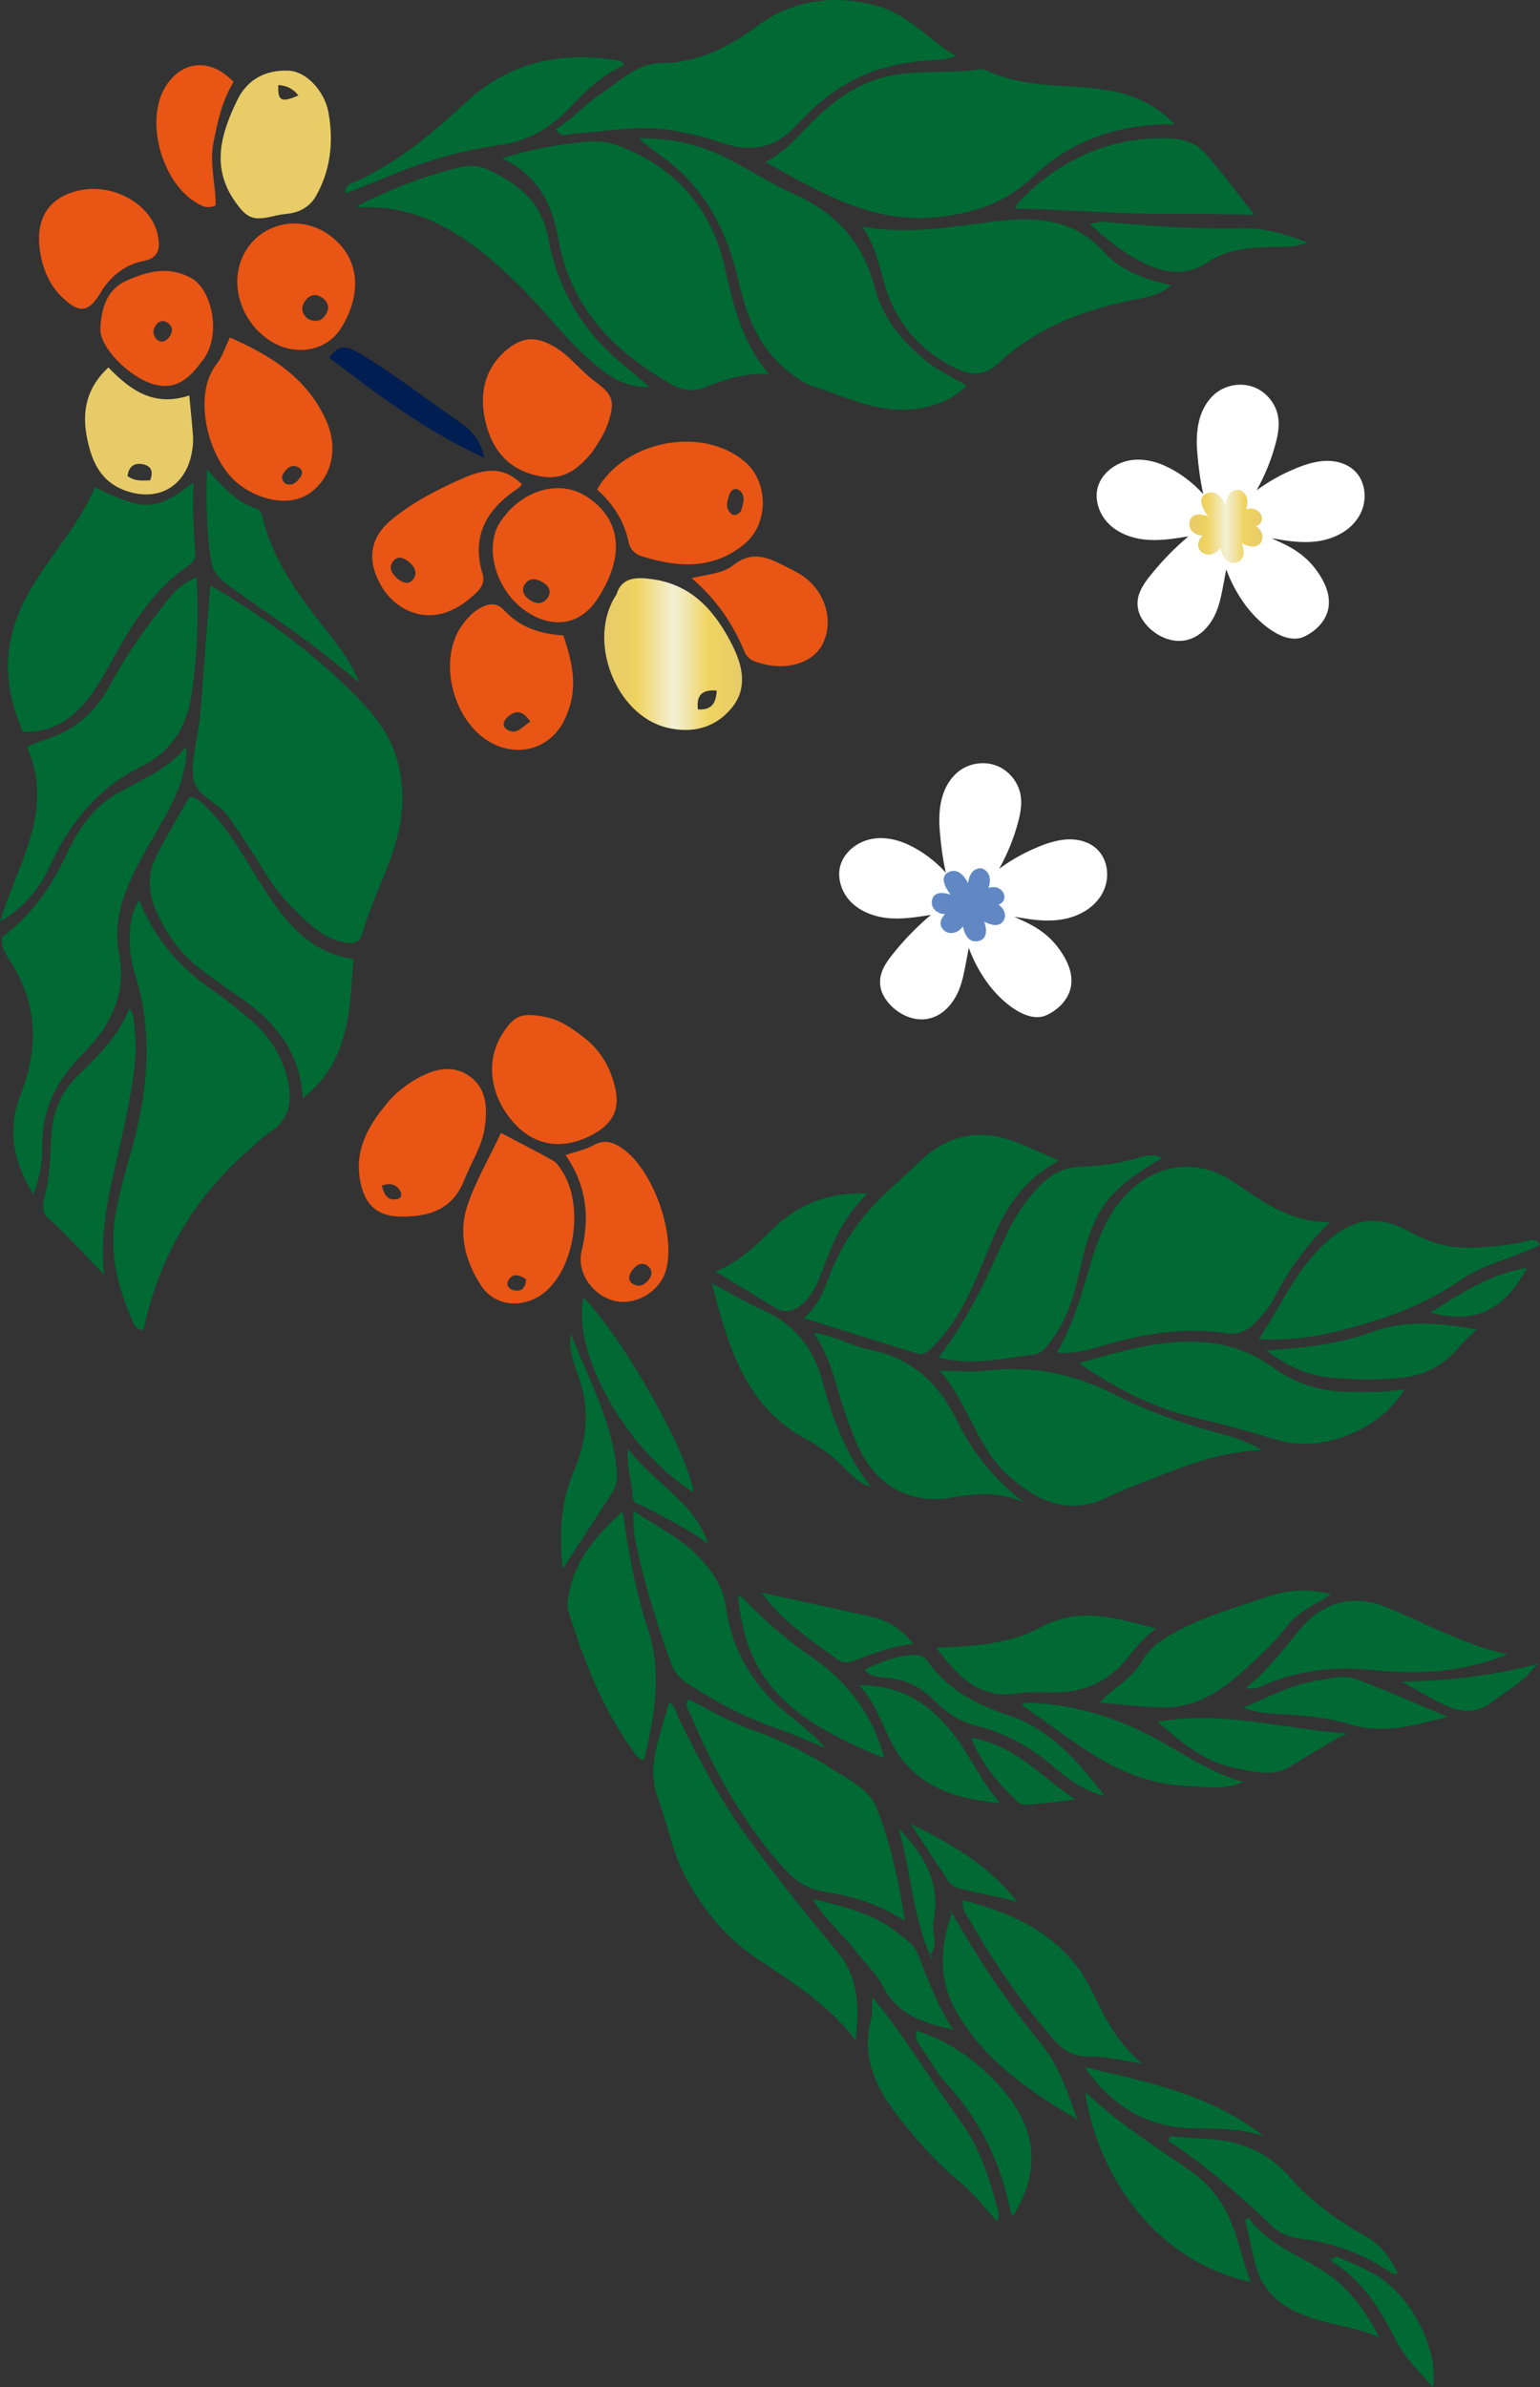 <?xml version="1.0" encoding="UTF-8"?><svg id="_レイヤー_2" xmlns="http://www.w3.org/2000/svg" xmlns:xlink="http://www.w3.org/1999/xlink" viewBox="0 0 342 530"><rect x="0" y="0" width="342" height="530" fill="#333333" stroke="none"/><defs><style>.cls-1{fill:#e95514;}.cls-2{fill:#001e51;}.cls-3{fill:url(#_新規グラデーションスウォッチ_1);}.cls-4{fill:url(#_新規グラデーションスウォッチ_1-2);}.cls-5{fill:url(#_新規グラデーションスウォッチ_1-4);}.cls-6{fill:url(#_新規グラデーションスウォッチ_1-3);}.cls-7{fill:#fff;}.cls-8{fill:#6188c5;}.cls-9{fill:#006934;}</style><linearGradient id="_新規グラデーションスウォッチ_1" x1="-2135.83" y1="95.68" x2="-1376.79" y2="95.68" gradientTransform="translate(-1343.61) rotate(-180) scale(1 -1)" gradientUnits="userSpaceOnUse"><stop offset="0" stop-color="#e7cb68"/><stop offset=".25" stop-color="#f0d461"/><stop offset=".35" stop-color="#f1e094"/><stop offset=".45" stop-color="#f2ebc2"/><stop offset=".5" stop-color="#f3f0d4"/><stop offset=".76" stop-color="#f0d461"/><stop offset=".83" stop-color="#ecd063"/><stop offset="1" stop-color="#e7cb68"/></linearGradient><linearGradient id="_新規グラデーションスウォッチ_1-2" x1="-1508.4" y1="145.21" x2="-1477.79" y2="145.21" xlink:href="#_新規グラデーションスウォッチ_1"/><linearGradient id="_新規グラデーションスウォッチ_1-3" x1="-2135.83" y1="32.08" x2="-1376.79" y2="32.08" xlink:href="#_新規グラデーションスウォッチ_1"/><linearGradient id="_新規グラデーションスウォッチ_1-4" x1="-1624" y1="116.86" x2="-1607.74" y2="116.86" xlink:href="#_新規グラデーションスウォッチ_1"/></defs><g id="_中間"><path class="cls-1" d="M92.29,239.65c3.9-2.28,8.15-3.46,12.01-.7,3.84,2.75,3.98,7.21,3.31,11.59-.63,4.13-3,7.57-4.47,11.36-2.54,6.54-7.63,8.19-13.75,8.22-5.51.04-8.36-2.49-9.39-7.88-1.23-6.39,1.3-11.57,5.39-16.6,1.73-2.32,4.13-4.37,6.91-6ZM88.46,266.16c.49-.13.85-.84.54-1.49-.86-1.74-2.18-2.07-4.18-1.48.55,2.69,1.75,3.47,3.64,2.97Z"/><path class="cls-1" d="M122.82,257.68c.86.49,1.49,1.5,2.05,2.38,4.62,7.2,3.01,20.26-3.21,26.23-4.49,4.31-11.44,4.2-14.74-.76-3.54-5.33-5.21-11.56-3.15-17.77,1.83-5.52,4.86-10.65,7.48-16.22,4.13,2.17,7.9,4.07,11.56,6.14ZM112.86,284.35c-.53.96.15,1.79,1.03,2.05,1.78.51,2.8-.27,2.95-2.36-1.69-1.15-3.05-1.38-3.98.32Z"/><path class="cls-1" d="M129.72,230.36c-2.67-2.02-5.35-3.97-8.78-4.61-5.15-.97-6.81-.33-9.48,3.97-3.8,6.11-2.56,14.13,3.09,20.04,4.59,4.79,10.75,5.56,17.08,2.13,4.7-2.55,6.19-5.85,4.84-10.98-1.11-4.23-3.24-7.84-6.76-10.54Z"/><path class="cls-1" d="M131.71,254.32c2.55-1.46,4.52-.75,6.66.77,6.75,4.8,11.84,19.2,9.48,27.07-1.4,4.69-6.82,7.83-11.46,6.64-4.85-1.24-8.37-6.28-7.22-11.06,1.81-7.48,1.15-14.45-3.56-21.29,2.44-.83,4.44-1.19,6.1-2.14ZM143.89,284.34c.88-.95,1.15-2.23.09-3.17-1.26-1.11-2.47-.51-3.41.66-.8.99-1.2,2.03-.42,2.95,1.63,1.23,2.8.58,3.74-.44Z"/><path class="cls-9" d="M234.7,300.33c3.46.23,6.21-.37,8.96-1.21,9.38-2.84,18.89-4.6,28.72-3.1,2.7.41,4.77-.63,6.48-2.49,1.43-1.56,2.97-3.15,3.92-5.01,3.09-6.09,6.92-11.62,12.56-17.21-9.23.12-15.26-4.85-21.72-9.09-9.76-6.41-21.18-2.78-27.39,8.24-3.41,6.05-4.61,12.82-6.84,19.25-1.19,3.45-2.48,6.83-4.69,10.61Z"/><path class="cls-9" d="M235.14,257.67c-4.2-1.8-7.34-3.37-10.62-4.49-7.79-2.68-14.59-.8-20.47,4.88-2.72,2.63-5.59,5.1-8.3,7.74-5.3,5.16-9.28,11.19-11.82,18.17-1.09,2.99-2.31,5.93-5.44,8.68,8.75,2.74,16.89,5.3,25.05,7.82,1.99.62,3.02-.9,4.19-2.1,4.22-4.31,6.93-9.55,9.27-15.02,1.19-2.79,2.38-5.58,3.53-8.39,2.88-7.01,6.92-13.09,14.62-17.29Z"/><path class="cls-9" d="M280.27,321.96c-3.63-2.16-6.66-2.95-9.68-3.77-7.91-2.15-15.62-4.76-22.96-8.53-8.93-4.6-18.43-6.6-28.55-5.33-3.12.39-6.33.04-10.38.03,6.47,7.25,8.09,16.85,15.16,23.17,6.59,5.89,13.48,9.1,22.28,4.82,4.21-2.05,8.67-3.6,13.03-5.32,6.48-2.55,13.07-4.74,21.1-5.08Z"/><path class="cls-9" d="M208.43,301.4c7.6,1.94,14.31.13,21.01-.62,2.12-.24,3.44-2.32,4.67-4.07,3.02-4.31,4.46-9.25,5.59-14.3,3.13-14.01,5.94-17.93,18.38-25.35-2.18-1.04-3.98-.36-5.75.13-4.1,1.14-8.17,1.76-12.5,1.85-5.94.12-9.66,4.56-12.85,9.06-1.74,2.45-3.13,5.2-4.37,7.96-3.93,8.71-8.01,17.32-14.18,25.36Z"/><path class="cls-9" d="M239.57,302.65c8.16,5.51,16.13,9.77,25.09,11.91,6.49,1.55,12.92,3.31,19.32,5.22,9.6,2.87,22.6-2.36,27.93-11.33-4.51.78-8.7.64-12.9.55-5.99-.14-11.42-1.85-16.18-5.32-6.76-4.93-14.31-6.33-22.4-5.65-6.96.58-13.61,2.54-20.85,4.62Z"/><path class="cls-9" d="M227.54,333.68c-6.41-4.96-11.42-10.92-14.94-18.13-4-8.19-9.91-13.99-19.2-15.82-4.08-.8-7.77-3.08-12.69-3.82,4.03,5.94,5,12.29,7.11,18.23.91,2.57,1.87,5.14,3.04,7.59,3.84,8.08,11.36,12.28,20.11,10.81,5.64-.95,11.09-1.51,16.56,1.14Z"/><path class="cls-9" d="M341.97,276.5c-.98-2.1-2.66-.91-3.96-.67-3.89.7-7.77,1.18-11.74,1.2-4.7.03-8.91-1.16-13-3.45-7.64-4.27-13.31-3.04-19.65,3.05-6.02,5.79-9.14,13.36-14.1,20.71,6.21.31,11.71-.36,17.07-1.68,9.73-2.4,19.19-5.51,27.56-11.34,5.39-3.76,11.99-4.98,17.8-7.9v.08Z"/><path class="cls-9" d="M193.44,330.15c-5.47-7.05-8.56-15.03-10.79-23.46-1.92-7.27-6.14-12.68-13.19-15.82-3.69-1.64-7.17-3.73-11.37-5.95,3.66,14.18,7.42,27.45,21.14,34.73,3.37,1.79,6.3,4.2,8.96,6.93,1.49,1.52,3.08,2.92,5.24,3.57Z"/><path class="cls-9" d="M192.66,264.96c-9.14-.28-15.8,2.65-21.42,8.25-3.51,3.5-7.11,6.92-12.31,9.09,4.75,2.9,8.99,5.48,13.22,8.06,2.32,1.41,4.3.71,6.16-.97,1.97-1.79,3.1-4.08,4-6.51,2.33-6.25,4.71-12.46,10.35-17.92Z"/><path class="cls-9" d="M327.94,295.18c-8.21-1.52-15.91-2.19-23.65.67-7.15,2.63-14.72,3.42-23.15,3.96,4.87,3.6,9.43,5.6,14.57,6.07,4.99.46,9.98.54,15.01.07,5.45-.51,9.84-2.64,13.29-6.89,1.04-1.28,2.35-2.33,3.93-3.87Z"/><path class="cls-9" d="M317.65,291.39c10.3,2.94,16.81-1.1,21.43-9.9-8.11,1.37-14.55,5.59-21.43,9.9Z"/><path class="cls-9" d="M341.97,276.42c.03-.2.06-.4-.01.09.06-.49.03-.28.02-.04,0,.03,0-.05,0-.05Z"/><path class="cls-9" d="M148.6,377.95c-1,3.51-2.01,6.69-2.79,9.92-.91,3.73-1.13,7.44.25,11.19,2.24,6.11,3.32,12.62,6.57,18.4,3.93,7,8.86,13.04,15.61,17.49,7.85,5.17,15.81,10.22,21.75,18.02.91-7.08.74-13.92-4.01-19.63-6.99-8.39-13.81-16.9-20.22-25.76-6-8.29-10.71-17.24-15.17-26.37-.51-1.05-.56-2.38-1.98-3.25Z"/><path class="cls-9" d="M200.95,426.51c-1.39-9.05-3.19-17.36-6.3-25.19-1.62-4.07-6.12-6.17-9.78-8.53-5.63-3.61-11.63-6.53-17.96-8.77-4.86-1.72-9.3-4.35-13.96-6.69-1.08,1.33-.02,2.33.39,3.32,5.12,12.25,11.48,23.71,20.35,33.75,2.59,2.93,5.34,4.95,9.03,5.54,6.29,1.01,12.34,2.63,18.24,6.57Z"/><path class="cls-9" d="M140.7,335.45c-.21,3.87.38,6.68,1.01,9.46,1.89,8.31,4.47,16.42,7.33,24.45.71,2,1.98,3.32,3.68,4.44,6.38,4.17,13.06,7.7,20.32,10.14,3.26,1.1,6.4,2.59,10.33,4.21-4.26-4.89-9.33-7.66-13.11-11.94-4.92-5.56-8.02-11.88-8.97-19.09-.63-4.73-3.02-8.18-6.05-11.4-3.98-4.24-9.19-6.66-14.55-10.26Z"/><path class="cls-9" d="M138.26,335.55c-5.97,5.45-10.51,10.79-11.9,18.19-.26,1.36-.57,2.66-.14,4.02,3.44,10.87,7.49,21.46,14.23,30.79.6.84,1.14,1.81,2.55,2.29,2.38-9.79,4.11-19.41.83-29.37-2.7-8.18-4.21-16.69-5.57-25.91Z"/><path class="cls-9" d="M244.12,378.01c4.51.34,8.99.94,13.54,1.08,8.4.27,14.25-4.2,19.88-9.4,3-2.77,5.99-5.57,8.45-8.87,2.32-3.1,5.99-4.42,9.61-6.84-5.36-1.54-10.13-.86-14.6.69-6.83,2.36-13.86,4.24-20.25,7.85-2.84,1.61-5.45,3.28-7.05,6.16-2.26,4.05-6.5,6.04-9.48,9.33h-.1Z"/><path class="cls-9" d="M277.76,506.66c-2.02-5.1-2.82-10.34-5.15-15.09-1.97-4.02-4.79-7.22-8.54-9.81-7.84-5.43-15.98-10.47-23.09-17.33,2.24,16.16,13.77,37.1,36.77,42.23Z"/><path class="cls-9" d="M207.91,365.85c4.62,6.02,9.4,11.53,18.14,10.13,3.87-.62,7.8.11,11.76-.49,5.51-.83,9.54-3.55,12.87-7.73,1.69-2.12,3.34-4.28,6.11-6.16-8.85-2.35-17.03-4.99-25.64-.32-7.11,3.86-15.08,4.21-23.25,4.57Z"/><path class="cls-9" d="M334.75,367.3c-10.28-2.3-18.52-7.2-27.35-10.64-6.93-2.7-13.52-.98-18.41,4.74-3.83,4.48-7.21,9.35-12.34,13.31,2.11.61,3.38-.33,4.61-.83,7.47-3.08,15.13-3.93,23.17-3.11,9.85,1.01,19.69.81,30.33-3.47Z"/><path class="cls-9" d="M253.66,458.16c-5.23-4.27-8.2-9.89-10.94-15.67-5.79-12.2-16.48-17.4-28.88-20.61-.27,2.08.8,3.28,1.52,4.51,5.42,9.35,11.47,18.25,18.6,26.39,2,2.29,4.26,3.83,7.42,3.79,4.11-.05,8.07.95,12.29,1.6Z"/><path class="cls-9" d="M193.69,443.34c-.08,2.26.12,3.68-.22,4.95-2.56,9.56,2,16.79,7.61,23.67,3.84,4.71,7.95,9.14,12.68,13.03,2.78,2.28,4.98,5.27,7.63,8.16.71-1.15.28-2.26,0-3.29-1.81-6.61-3.86-13.11-7.98-18.75-6.52-8.91-12.09-18.5-19.72-27.77Z"/><path class="cls-9" d="M211.48,424.52c-2.7,7.46-3.22,14.89.87,22.03,6.06,10.61,15.62,17.41,26.89,24.01-2.29-6.62-4.4-12.42-8.27-17.12-7.44-9.04-13.87-18.71-19.63-28.86l.14-.06Z"/><path class="cls-9" d="M259.41,475.28c8.42,5.5,15.9,12.11,23.14,19.02,1.85,1.76,4.21,2.48,6.61,2.79,7.06.91,13.52,3.28,19.4,7.27.49.33,1.01.7,1.88.36-1.72-3.44-3.89-6.42-7.31-8.31-6.28-3.48-11.99-7.62-16.75-13.1-4.83-5.55-11.19-8.12-18.51-8.44-2.69-.12-5.37-.37-8.05-.56-.13.32-.27.65-.4.97Z"/><path class="cls-9" d="M196.39,390.33c-2.48-9.22-7.77-16.58-15.5-21.97-5.63-3.93-10.89-8.17-15.51-13.23-.37-.4-.91-.64-1.5-1.05,1.64,18.38,10.41,27.47,32.52,36.25Z"/><path class="cls-9" d="M276.26,395.64c-6.52-1.74-12.07-5.36-17.86-8.68-9.01-5.17-18.77-8.4-29.28-8.9-.71-.03-1.51-.2-2.17.54,11.18,7.54,21.28,17.07,35.83,17.87,4.53.25,9.04,1.06,13.41-.86l.06.03Z"/><path class="cls-9" d="M222.12,400.34c-3.92-4.43-6.3-9.71-9.63-14.29-5-6.87-11.5-12.03-21.73-11.89,4.65,4.87,5.66,11.24,9.31,16.12,5.39,7.2,13.44,9.23,22.05,10.06Z"/><path class="cls-9" d="M225.05,491.87c8.11-13.14,2.78-23.35-5.54-31.3-4.47-4.27-9.73-7.76-16.02-9.72-.5,1.85.71,3.12,1.54,4.39,1.74,2.67,3.39,5.46,5.52,7.79,7.15,7.85,11.58,17.01,13.74,27.34.12.57.17,1.16.76,1.49Z"/><path class="cls-9" d="M297.93,384.8c-13.59-1.16-27.02-5.04-40.86-2.53,9.08,8.01,12.92,9.89,22.26,11.19,2.68.37,5.07.06,7.39-1.38,3.71-2.31,7.5-4.52,11.25-6.76-.02-.17-.03-.35-.05-.52Z"/><path class="cls-9" d="M129.57,288.1c-2.59,12.47,9.59,34.01,24.47,43.25-1.44-9.19-15.8-34.56-24.47-43.25Z"/><path class="cls-9" d="M180.47,421.6c2.89,4.86,6.67,7.76,9.46,11.47,2.01,2.67,4.66,4.97,6.12,7.89,3.18,6.36,8.92,8.1,15.67,9.73-3.7-5.54-5.67-11.32-7.93-16.96-.8-2.01-2.53-2.98-4-4.23-5.35-4.56-11.92-6.09-19.33-7.9Z"/><path class="cls-9" d="M276.11,379.15c3.63,1.31,6.33,1.33,8.98,1.47,5.02.27,10.04.77,14.82,2.24,7.37,2.28,14.34.12,21.6-1.68-6.77-2.83-13.49-5.81-20.35-8.39-2.71-1.02-5.73-.13-8.57.32-5.56.87-10.47,3.42-16.47,6.03Z"/><path class="cls-9" d="M245.39,398.77c-5.94-7.58-12.1-14.88-21.54-17.99-7.1-2.34-13.39-5.67-17.78-11.9-1.08-1.54-2.46-1.5-4-1.38-3.55.27-6.73,1.68-10.1,3.14,1.35,1.72,3.28,1.7,4.97,1.85,4.3.39,7.8,2.21,10.77,5.26,2.6,2.66,5.69,4.56,9.3,5.45,6.64,1.64,12.28,5.01,17.42,9.42,3.2,2.75,6.69,5.1,10.96,6.15Z"/><path class="cls-9" d="M276.56,492.96c.76,3.34,1.41,6.72,2.31,10.03,2.19,8.03,8.81,10.85,15.86,12.65,3.62.93,7.36,1.46,11.62,3.34-3.14-6.02-6.65-10.7-11.55-14.13-5.88-4.12-13.09-6.25-17.56-12.5-.23.2-.45.41-.68.61Z"/><path class="cls-9" d="M126.8,295.97c-.73,3.76.9,7.19,1.98,10.53,2.3,7.1,1.4,13.71-1.43,20.37-2.78,6.56-3.23,13.44-2.38,21.43,3.98-6.12,7.48-11.47,10.95-16.83.92-1.42,1.19-2.86,1.05-4.68-.86-11.15-6.38-20.7-10.26-30.81,0,0,.09,0,.09,0Z"/><path class="cls-9" d="M169.13,353.61c4.6,6.34,10.82,10.45,16.83,14.81,1.28.93,2.56.77,3.88.25,4.06-1.58,8.12-3.14,12.99-3.69-2.62-3.25-5.47-5.14-8.91-5.93-8.24-1.89-16.52-3.64-24.79-5.44Z"/><path class="cls-9" d="M280.7,474.34c-11.7-9.36-25.9-12.06-39.87-15.42,5.93,8.43,13.66,13.44,24.11,13.62,5.25.09,10.56-.07,15.76,1.8Z"/><path class="cls-9" d="M295.57,501.99c6.81,4.04,10.81,10.51,14.24,17.26,2.12,4.18,5.29,7.24,8.42,10.75,1.27-8.48-4.8-20.28-12.72-24.9-2.34-1.37-4.84-2.48-7.34-3.54-.81-.34-2.05-1.08-2.62.53l.02-.1Z"/><path class="cls-9" d="M238.74,399.52c-7.87-5.39-13.54-12.16-23.07-13.7,2.31,5.93,6.1,10.12,10.18,14.1,1.27,1.24,2.88.7,4.34.58,2.51-.19,5-.56,8.55-.98Z"/><path class="cls-9" d="M341.53,369.41c-9.65,2.59-19.5,3.77-30.25,3.95,3.53,1.95,6.24,3.57,9.06,4.98,3.75,1.87,7.51,2.29,11.11-.53,3.43-2.69,7.47-4.66,9.91-8.5l.16.1Z"/><path class="cls-9" d="M225.94,422.27c-6.31-8.07-14.75-13.01-23.72-17.33,2.73,4.13,5.48,8.25,8.18,12.4.61.94,1.38,1.6,2.44,1.89,4.31,1.19,8.76,1.76,13.11,3.03Z"/><path class="cls-9" d="M157.24,342.79c-2.94-9.38-11.99-13.34-17.79-21.18-.41,4.19,1.01,7.42,1.06,10.76.02,1.54,1.63,1.6,2.64,2.15,4.77,2.59,9.71,4.9,14.09,8.28Z"/><path class="cls-9" d="M206.41,434.21c2.24-2.35.36-5.17.89-7.73,1.66-8.09-1.75-14.36-7.71-20.49,2.72,9.78,3.15,19.37,6.98,28.17l-.15.04Z"/><path class="cls-9" d="M295.55,502.09c-.05-.24-.04-.65-.16-.69-.42-.15-.46-.01-.08.25.11.07.18.19.27.32,0,.03-.03.13-.03.13Z"/><path class="cls-9" d="M211.34,424.58c-.07-.11-.13-.23-.22-.32-.03-.03-.22.05-.22.07.05.32.24.39.56.2.01,0-.12.05-.12.05Z"/><path class="cls-9" d="M206.56,434.17c.11.21.21.42.32.64.43-.63-.05-.59-.46-.6-.01,0,.14-.04.14-.04Z"/><path class="cls-9" d="M341.37,369.31c.02.1.09.28.07.3-.28.18-.39.09-.25-.21.02-.04.21,0,.33.01,0,0-.15-.1-.15-.1Z"/><path class="cls-9" d="M276.2,395.61c.1-.01.19-.02.29-.03.03.29-.05.31-.23.07,0,0-.06-.03-.06-.03Z"/><path class="cls-9" d="M297.99,385.32c.28-.04.79-.06.8-.11.05-.76-.39-.63-.85-.41.02.17.03.34.05.52Z"/><path class="cls-9" d="M244.22,378.02l-.11-.21s.02.2.01.2.1.01.1.01Z"/><path class="cls-1" d="M72.41,93.3c2.87,6.34,1.22,12.92-3.77,16.28-4.36,2.94-11.09,1.61-15.93-2.34-6.38-5.21-10.18-19.42-4.56-26.47,1.19-1.49,1.76-3.48,2.9-5.84,9.23,4.05,17.16,9.06,21.36,18.37ZM66.68,105.99c.62-.83.58-1.71-.38-2.23-1.25-.68-2.27-.13-3.06.91-.68.91-.96,1.83.17,2.73,1.51.62,2.45-.32,3.27-1.41Z"/><path class="cls-1" d="M22.59,64.55c1.93-3.04,5-5.76,9.23-6.59,3.6-.7,3.76-2.91,3.23-5.7-1.28-6.7-9.59-11.56-17.14-10.04-7.23,1.46-10.34,6.48-8.9,14.3.71,3.86,2.29,7.24,5.22,9.89,3.61,3.26,5.61,2.92,8.36-1.85Z"/><path class="cls-1" d="M33.88,85.24c-5.38-1.66-11.83-8.24-11.6-12.34.24-4.35,1.36-8.61,5.82-10.59,4.63-2.05,9.3-3.35,14.38-.57,4.73,2.59,6.98,13.26,2.14,18.75-3.37,4.63-6.55,6.04-10.75,4.75ZM37.57,74.81c.82-1.1.94-2.22-.29-3.11-1.04-.75-2.03-.44-2.7.54-.75,1.11-.63,2.24.28,3.19,1.2.8,2.03.31,2.72-.62Z"/><path class="cls-3" d="M42.87,97.07c.07,1.2-.08,2.44-.31,3.62-1.44,7.3-7.31,10.67-14.33,8.37-5.89-1.93-7.92-6.65-8.96-12.12-1.13-5.91.14-11.05,4.8-15.36,4.91,5.09,10.11,8.81,17.96,6.23.33,3.53.67,6.39.85,9.26ZM33.33,106.66c.91-2.23,0-3.3-1.7-3.61-1.92-.34-3.05.62-3.32,2.64,1.71,1.25,3.41.98,5.02.97Z"/><path class="cls-4" d="M145.14,128.63c8.74,1.33,13.71,7.18,17.44,14.51,2.4,4.73,3.52,9.73-.16,14.13-3.7,4.42-8.83,5.66-14.46,4.24-11.29-2.85-17.75-19.45-11.07-29.5,1.18-3.97,4.57-3.93,8.26-3.37ZM154.99,157.51c3.08.18,4.02-1.38,4.18-4.19-3.23-.24-4.55.94-4.18,4.19Z"/><path class="cls-1" d="M165.46,102.55c5.26,4.51,5.26,13.7-.05,18.15-6.97,5.84-14.82,5.3-22.82,2.83-1.42-.44-2.62-1.43-2.98-3.16-.97-4.61-3.36-8.42-7.01-11.69,6.07-10.8,23.35-14.29,32.86-6.13ZM164.13,108.82c-.84-.65-1.83,0-2.14.94-.47,1.41-1.04,2.98.31,4.22.88.82,1.62.07,2.25-.43.45-1.76,1.22-3.48-.41-4.74Z"/><path class="cls-1" d="M125.65,159.18c-2.5,5.93-8.49,8.67-14.52,6.64-10.05-3.39-14.72-19.14-8.15-27.51,1.04-1.32,2.19-2.51,3.68-3.33,1.89-1.04,3.64-1.28,5.31.53,3.5,3.76,8.01,5.28,13.15,5.56,2.74,8.2,2.83,12.65.54,18.11ZM112.73,159.19c-.84.76-1.32,1.93-.27,2.68,2.16,1.55,3.4-.47,5.31-1.65-1.65-2.5-3.26-2.63-5.04-1.03Z"/><path class="cls-1" d="M131.36,100.57c1.76-2.55,2.95-4.46,3.68-6.65,1.56-4.73,1.19-6.23-2.88-9.21-3.3-2.41-5.68-5.87-9.33-7.89-3.83-2.12-6.62-2.06-10,.61-5.1,4.03-6.78,10.06-4.75,17.23,1.78,6.29,5.84,10.11,12.34,11.16,5.24.85,8.45-2.32,10.94-5.26Z"/><path class="cls-1" d="M116.85,135.73c-6.73-4.56-9.51-14.22-5.72-19.9,4.75-7.12,13.17-9.53,19.25-5.52,7.67,5.06,8.48,13.32,2.24,22.76-3.74,5.64-9.84,6.68-15.76,2.66ZM120.52,129.28c-1.43-.89-3.01-1.06-4,.48-.88,1.37-.06,2.68,1.17,3.48,1.41.92,2.85.96,4-.56.86-1.56.1-2.61-1.17-3.4Z"/><path class="cls-1" d="M114.99,108.48c-6.96,4.54-10.36,10.55-7.82,18.97.53,1.77-.21,2.97-1.31,4.06-1.96,1.94-4.19,3.53-6.8,4.45-5.38,1.89-11.29-.56-14.38-5.86-3.24-5.57-2.63-10.63,2.19-14.65,4.69-3.91,10.12-6.68,15.67-9.15,4.48-1.99,8.98-3.17,13.37,1.23-.32.34-.57.72-.91.94ZM91.83,128.53c1-1.47.16-2.84-1.1-3.84-1.14-.91-2.5-1.38-3.5.02-1.1,1.55-.01,2.76,1.01,3.77,1.26.93,2.64,1.46,3.59.06Z"/><path class="cls-1" d="M153.59,128.35c5.64,4.84,9.2,10.24,11.73,16.3.79,1.89,2.27,2.25,3.86,2.69,5.8,1.6,11.5-.26,13.54-4.41,2.5-5.08.58-11.68-4.54-15.12-1.62-1.09-3.44-1.88-5.19-2.76-3.4-1.7-6.63-2.37-10.05.37-2.36,1.89-5.59,2.06-9.36,2.94Z"/><path class="cls-9" d="M46.69,129.97c-.69,8.88-1.32,17.18-1.97,25.47-.13,1.66-.26,3.33-.46,4.99-.5,4.07-1.8,8.22-1.34,12.17.49,4.2,5.59,5.47,7.9,8.82,2.76,4,5.45,8.03,7.95,12.18,2.85,4.74,6.61,8.69,10.8,12.21,2.1,1.76,4.53,3.03,7.31,3.5,1.71.29,3.03-.11,3.54-1.94,2.04-7.31,5.81-13.98,7.75-21.36,1.68-6.41,1.6-12.8-.47-18.85-1.75-5.13-5.42-9.39-9.31-13.27-9.28-9.27-19.77-16.96-31.69-23.92Z"/><path class="cls-9" d="M31.85,295.37c3.3-15.8,10.92-29.1,23.08-39.75,1.6-1.4,3.08-2.98,4.85-4.11,5.02-3.21,5.21-7.86,3.84-12.8-1.37-4.92-4.17-9.1-8.1-12.39-2.79-2.34-5.62-4.65-8.62-6.71-7.12-4.9-12.53-11.21-16.01-19.73-1.75,2.73-1.94,5.13-2.03,7.52-.11,2.9.14,5.82,1.02,8.57,4.41,13.73,2.87,27.26-1.06,40.77-1.27,4.36-2.46,8.78-3.22,13.25-1.31,7.72.33,15.12,3.4,22.21.55,1.26.8,3.1,2.87,3.06v.11Z"/><path class="cls-9" d="M7.37,265.19c1.66-4.09,2.05-7.56,2.02-11.04-.08-8.16,3.47-14.64,9.03-20.22,6.22-6.24,9.74-13.13,7.98-22.46-1.6-8.5,2.23-16.03,6.3-23.26,3.56-6.33,7.76-12.38,8.62-19.89.08-.74.18-1.47.02-2.48-4.25,5.18-10.34,7.4-15.81,10.63-5.15,3.04-8.31,7.99-10.76,13.24-3.4,7.29-7.89,13.63-14.32,18.35-.28,2.36.97,4,2,5.62,5.94,9.37,6.13,19.11,2.16,29.22-3,7.62-1.82,14.8,2.78,22.29Z"/><path class="cls-9" d="M42.1,176.85c-2.59,4.63-5.41,9.12-7.67,13.87-1.69,3.53-1.46,7.42.06,11.07,2.32,5.57,5.78,10.3,10.7,13.88,2.45,1.79,4.9,3.58,7.42,5.29,8.11,5.49,14.07,12.36,14.63,22.86,10.3-7.97,10.46-19.38,11.24-30.9-10.57-1.49-16.03-9.49-21.24-17.77-3.31-5.26-6.28-10.76-10.7-15.23-1.27-1.28-2.42-2.72-4.44-3.06Z"/><path class="cls-9" d="M42.98,107.08c-8.26,6.4-10.81,6.5-21.92,1.11-4.1,9.82-12.11,17.22-16.47,26.96-4.03,9-3.63,17.96.5,27.31,4.98.3,9.25-1.67,12.7-5.28,2.62-2.74,4.59-6.01,6.42-9.36,4.58-8.41,9.48-16.61,17.59-22.2,1.15-.79,1.67-1.63,1.56-2.98-.38-4.97-.62-9.94-.38-15.56Z"/><path class="cls-9" d="M5.95,165.78c6.41,14.22-2.14,26.12-5.95,38.84,4.99-2.92,8.59-6.98,10.88-11.98,4.5-9.82,10.74-17.71,20.73-22.6,6.29-3.08,9.84-8.55,10.91-15.78,1.27-8.57,1.62-17.11,1.16-26.08-2.94,1.2-4.79,2.92-6.38,4.93-4.71,5.95-9.16,12.08-12.75,18.81-3.03,5.67-7.43,9.91-13.66,12.01-1.56.53-3.09,1.16-4.94,1.86Z"/><path class="cls-9" d="M23.09,282.93c-1.26-11.96,2.54-23,4.76-34.25,1.32-6.69,2.85-13.37,2.03-20.28-.18-1.47,0-3.02-1.16-4.58-2.39,6.23-6.88,10.56-11.32,14.87-4.07,3.95-5.87,8.76-6.06,14.25-.15,4.41-.35,8.79-1.51,13.07-.47,1.73-.44,3.28,1.01,4.57,4.29,3.82,8.05,8.16,12.24,12.35Z"/><path class="cls-9" d="M79.77,151.52c-1.77-4.52-4.64-8.2-7.52-11.84-5.96-7.52-11.63-15.18-13.92-24.74-.23-.94-.53-1.8-1.5-2.1-4.39-1.35-7.27-4.72-10.87-8.66-.19,7.52-.12,14.13.97,20.62.57,3.39,3.91,5.24,6.63,7.18,5.19,3.69,10.46,7.27,15.58,11.05,3.64,2.69,7.1,5.65,10.63,8.49Z"/><path class="cls-6" d="M63.71,47.48c-.9.09-1.81.22-2.69.44-4.75,1.17-6.13.69-8.91-3.3-5.27-7.58-2.98-15.07.57-22.38,2.27-4.68,6.41-6.81,11.54-6.54,3.77.2,7.89,4.46,8.75,9.4,1.15,6.56.44,12.97-3.05,18.85q-2.11,3.11-6.21,3.53ZM61.8,18.88c-.14,3.52.63,3.98,4.47,2.31-1.37-1.72-2.81-2.18-4.47-2.31Z"/><path class="cls-1" d="M73.13,52.19c7.15,5.16,7.13,13.49,2.59,20.69-3.39,5.38-10.71,6.29-16.11,2.53-6.93-4.82-9.01-14.1-4.58-20.42,4.1-5.84,12.11-7.13,18.11-2.8ZM72.36,69.85c.99-1.56.44-2.98-1.04-3.89-1.36-.83-2.64-.46-3.56.86-1.05,1.51-.75,2.84.6,3.96,1.63.84,3.05.56,3.99-.93Z"/><path class="cls-1" d="M51.88,18.2c-5.11-5.39-11.44-4.82-15.08.96-4.95,7.88-.54,22.58,7.93,26.45.85.39,1.7.62,3.15.01.1-4.51-1.43-9.22-.47-14,.93-4.63,1.86-9.2,4.47-13.42Z"/><path class="cls-9" d="M170.01,35.98c12.9,7.2,24.65,14.21,39.87,12.03,7.76-1.11,13.82-3.34,19.57-8.82,8.38-8,18.94-11.78,31.46-11.58-4.2-4.22-8.73-6.42-13.81-7.38-3.56-.68-7.23-.93-10.86-1.12-5.49-.29-10.89-.83-16.03-2.97-.84-.35-1.79-.88-2.6-.75-6.62,1.02-13.36.1-19.96,1.44-8.35,1.7-14.34,6.97-19.89,12.92-2.07,2.22-4.22,4.32-7.76,6.23Z"/><path class="cls-9" d="M111.5,35.15c7.9,3.75,11.12,9.96,12.54,18.1,2.64,15.05,12.38,24.95,25.29,32.17,2.45,1.37,4.83,1.57,7.39.53,4.22-1.72,8.52-3.14,14.07-2.93-6.39-7.41-8-15.78-9.96-24.18-3-12.84-11.01-21.74-23.45-26.47-2.31-.88-4.6-1.12-7.1-.89-6.32.58-12.52,1.66-18.78,3.66Z"/><path class="cls-9" d="M141.87,30.7c2.85,2.62,6.13,4.52,8.9,7.1,7.29,6.78,11.16,15.32,13.32,24.89,1.76,7.82,4.73,15.04,11.45,20.16,1.6,1.22,3.2,2.33,5.06,2.93,8.01,2.61,15.74,6.65,24.65,4.68,3.49-.77,6.62-2.05,9.39-4.83-2.98-1.91-6.17-3.23-8.87-5.41-5.46-4.42-9.8-9.7-11.56-16.51-2.57-9.89-8.52-16.43-17.72-20.54-4.97-2.22-9.6-5.2-14.44-7.73-6.28-3.28-12.99-4.88-20.17-4.73Z"/><path class="cls-9" d="M123.48,28.6c1.01,2.22,2.9,1.12,4.39,1.03,7.25-.44,14.45-2.01,21.76-.62,3.43.65,6.83,1.34,10.13,2.53,6.35,2.29,11.99,1.8,16.97-3.6,5.38-5.84,11.6-10.65,19.52-12.85,3.4-.94,6.81-1.47,10.3-1.7,1.9-.12,3.8-.28,5.83-.88-6.02-3.56-10.58-9.22-17.43-11.16-9.61-2.72-18.97-1.39-26.89,4.5-6.58,4.9-13.14,8.05-21.54,8.19-5.18.08-9.23,4.27-13.51,7.11-3.39,2.25-6.03,5.48-9.61,7.5l.06-.05Z"/><path class="cls-9" d="M260.14,63.35c-6-1.37-11.16-3.21-14.77-7.22-6.72-7.49-14.85-8.05-24.08-7-9.71,1.1-19.46,3.12-29.86,1.15,2.93,4.12,3.81,8.53,5.03,12.84,2.42,8.52,7.75,14.64,15.62,18.56,3.35,1.67,6.52,1.91,9.58-.97,8.46-7.96,18.84-11.87,30.02-14.13,2.73-.55,5.64-.9,8.46-3.23Z"/><path class="cls-9" d="M79.54,46.06c14.66-.78,25.21,7.13,35.03,16.59,6.23,6,11.3,13.13,18.02,18.66,4.07,3.35,7.38,4.7,11.71,4.63-2.38-2.01-4.52-3.82-6.66-5.61-8.62-7.23-13.87-16.59-15.9-27.47-1.52-8.13-6.77-12.2-13.53-15.25-1.99-.9-4.16-.97-6.26-.44-7.82,1.95-15.29,4.84-22.48,8.49l.07.41Z"/><path class="cls-9" d="M225.54,46.32c12.3.22,24.2,1.36,36.16,1.16,5.41-.09,10.82.13,16.87.22-3.93-4.97-7.29-9.56-11.04-13.82-2.18-2.47-5.47-3.14-8.7-3.19-11.26-.17-21.02,3.77-29.47,11.13-1.25,1.09-2.36,2.33-3.53,3.51-.09.1-.09.28-.3.98Z"/><path class="cls-9" d="M138.58,14.57c-.41-1.33-1.54-1.19-2.59-1.34-12.25-1.74-23.23.88-32.48,9.45-7.71,7.14-15.7,13.86-25.49,18.04-.67.28-1.31.78-1.44,2.26,3.1-1.22,5.98-2.28,8.81-3.48,8.15-3.46,16.6-6.05,25.34-7.25,6.76-.93,11.91-4.02,16.36-8.9,3.28-3.6,6.94-6.79,11.43-8.85l.06.08Z"/><path class="cls-9" d="M242,49.73c4.62,4.1,8.88,7.61,14.23,9.6,4.27,1.59,8.24,1.48,12.1-1.17,4.06-2.78,8.76-3.14,13.5-3.31,2.64-.09,5.35.23,8.59-1-5.18-1.94-9.55-3.26-14.59-3.16-9.38.19-18.79-.36-28.16-1.24-1.65-.15-3.3-.45-5.67.28Z"/><path class="cls-2" d="M73.14,79.44c10.78,8.25,21.53,16.32,34.41,22.21-.71-3.76-2.85-6.09-5.19-7.72-7.6-5.27-14.91-10.97-22.9-15.7-2.5-1.48-4.42-1.69-6.32,1.2Z"/><path class="cls-7" d="M247.43,103.54c3.51-2.21,7.82-1.73,11.43-.05,3.14,1.46,6.02,3.63,8.37,6.24-.7-3.07-1.1-6.23-1.35-9.35-.36-4.4.14-9.22,3.44-12.49,2.93-2.9,7.81-3.35,11.13-.84,1.65,1.24,2.85,3.04,3.31,5.06.47,2.13.07,4.33-.48,6.4-.96,3.61-2.39,7.09-4.21,10.35,2.29-1.68,4.76-3.12,7.35-4.29,4-1.81,8.82-3.41,12.97-1.11,3.54,1.97,4.49,6.49,2.97,10.07-1.66,3.91-5.77,6.11-9.82,6.65-2.62.35-5.25.12-7.85-.3-.75-.12-1.51-.25-2.26-.39,1.6.91,6.18,2.28,9.56,6.64,7.9,10.2-1.4,15.09-3.21,15.52-4.59,1.09-9.85-4.21-11.93-6.95-1.92-2.52-3.44-5.32-4.53-8.28-.2,1.05-.39,2.1-.59,3.14-.39,2.1-.78,4.23-1.59,6.22-1.38,3.35-4.12,6.33-7.94,6.51-3.46.16-6.95-2.09-8.67-5.01-.95-1.61-1.17-3.49-.6-5.27.6-1.84,1.84-3.4,3.05-4.87,2.4-2.92,5.05-5.62,7.94-8.05-3.39.54-6.8,1.11-10.22.64-4.02-.55-7.99-2.62-9.55-6.58-.67-1.72-.85-3.62-.23-5.39.63-1.79,1.93-3.22,3.51-4.22Z"/><path class="cls-5" d="M268.25,114.56c-1.32-1.77-2.44-4.11-.23-5.04,1.8-.76,3.24.76,4.15,2.5.12-.87.37-1.7.87-2.34.67-.86,1.87-1.26,2.82-.6,1.3.9,1.38,2.51.88,4.02,1.09-.35,2.21-.25,3.06.76.63.76.64,1.92-.16,2.57-.2.17-.44.3-.7.4.19.12.38.26.55.43.74.74,1.18,1.91.68,2.9-.87,1.74-2.78,1.29-4.4.45.62,1.74.68,3.77-1.16,4.26-2.18.59-3.19-1.31-3.59-3.23-.3.43-.66.81-1.12,1.08-.95.55-2.27.6-3.09-.2-1.25-1.22-.74-2.55.24-3.6-.53-.01-1.05-.13-1.55-.39-.94-.5-1.56-1.53-1.35-2.61.39-2,2.33-1.9,4.08-1.34Z"/><path class="cls-7" d="M190.25,187.57c3.51-2.21,7.82-1.73,11.43-.05,3.14,1.46,6.02,3.63,8.37,6.24-.7-3.07-1.1-6.23-1.35-9.35-.36-4.4.14-9.22,3.44-12.49,2.93-2.9,7.81-3.35,11.13-.84,1.65,1.24,2.85,3.04,3.31,5.06.47,2.13.07,4.33-.48,6.4-.96,3.61-2.39,7.09-4.21,10.35,2.29-1.68,4.76-3.12,7.35-4.29,4-1.81,8.82-3.41,12.97-1.11,3.54,1.97,4.49,6.49,2.97,10.07-1.66,3.91-5.77,6.11-9.82,6.65-2.62.35-5.25.12-7.85-.3-.75-.12-1.51-.25-2.26-.39,1.6.91,6.18,2.28,9.56,6.64,7.9,10.2-1.4,15.09-3.21,15.52-4.59,1.09-9.85-4.21-11.93-6.95-1.92-2.52-3.44-5.32-4.53-8.28-.2,1.05-.39,2.1-.59,3.14-.39,2.1-.78,4.23-1.59,6.22-1.38,3.35-4.12,6.33-7.94,6.51-3.46.16-6.95-2.09-8.67-5.01-.95-1.61-1.17-3.49-.6-5.27.6-1.84,1.84-3.4,3.05-4.87,2.4-2.92,5.05-5.62,7.94-8.05-3.39.54-6.8,1.11-10.22.64-4.02-.55-7.99-2.62-9.55-6.58-.67-1.72-.85-3.62-.23-5.39.63-1.79,1.93-3.22,3.51-4.22Z"/><path class="cls-8" d="M211.06,198.59c-1.32-1.77-2.44-4.11-.23-5.04,1.8-.76,3.24.76,4.15,2.5.12-.87.37-1.7.87-2.34.67-.86,1.87-1.26,2.82-.6,1.3.9,1.38,2.51.88,4.02,1.09-.35,2.21-.25,3.06.76.63.76.64,1.92-.16,2.57-.2.17-.44.3-.7.4.19.12.38.26.55.43.74.74,1.18,1.91.68,2.9-.87,1.74-2.78,1.29-4.4.45.62,1.74.68,3.77-1.16,4.26-2.18.59-3.19-1.31-3.59-3.23-.3.43-.66.81-1.12,1.08-.95.55-2.27.6-3.09-.2-1.25-1.22-.74-2.55.24-3.6-.53-.01-1.05-.13-1.55-.39-.94-.5-1.56-1.53-1.35-2.61.39-2,2.33-1.9,4.08-1.34Z"/></g></svg>
